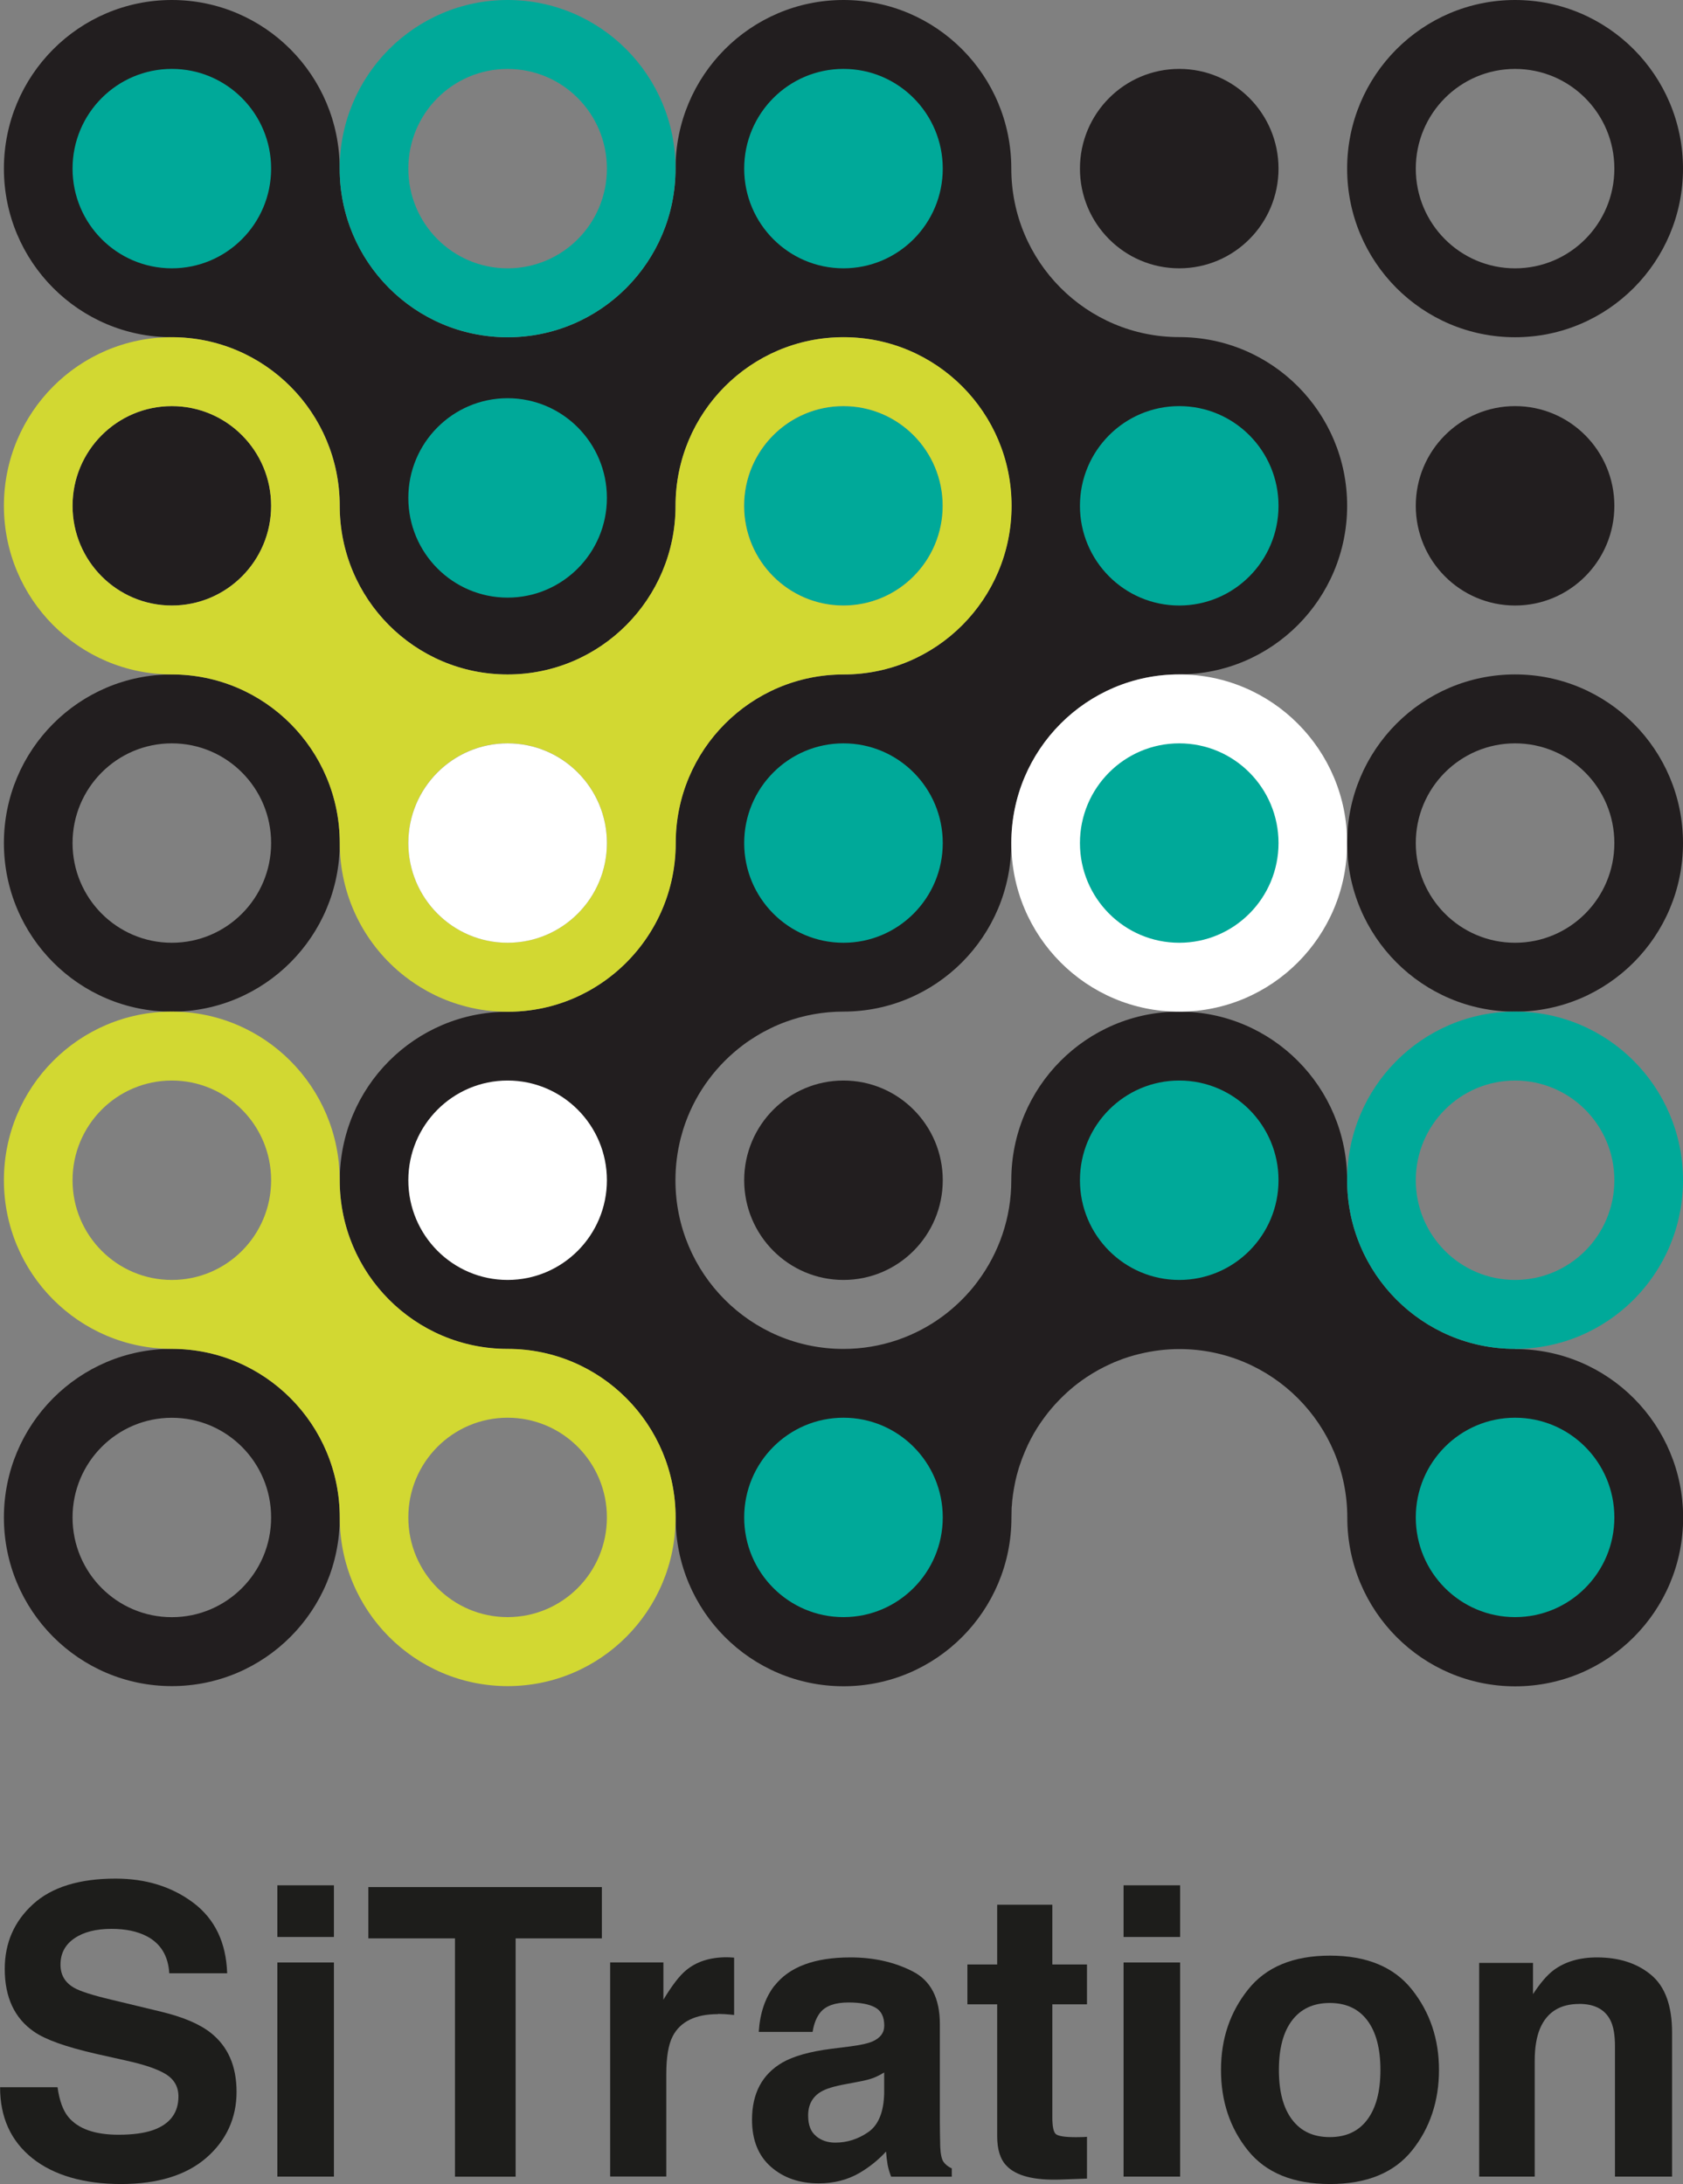 <?xml version="1.0" encoding="UTF-8"?> <svg xmlns="http://www.w3.org/2000/svg" width="84" height="109" viewBox="0 0 84 109" fill="none"><rect x="0" y="0" width="84" height="109" fill="#808080" stroke="none"/><g clip-path="url(#clip0_329_141)"><path d="M75.618 67.318C75.349 67.318 75.079 67.329 74.813 67.356C75.079 67.329 75.345 67.318 75.618 67.318C70.992 67.318 67.237 63.552 67.237 58.903C67.237 54.257 63.486 50.487 58.856 50.487C54.226 50.487 50.475 54.253 50.475 58.903C50.475 60.791 49.854 62.532 48.808 63.938C48.727 64.046 48.646 64.153 48.561 64.257C48.132 64.777 47.644 65.244 47.108 65.649C45.712 66.699 43.975 67.322 42.094 67.322C37.467 67.322 33.712 63.556 33.712 58.906C33.712 58.179 33.805 57.474 33.975 56.803C34.045 56.535 34.126 56.268 34.219 56.012C34.5 55.24 34.891 54.52 35.376 53.871C35.616 53.548 35.882 53.24 36.166 52.955C36.451 52.669 36.754 52.405 37.079 52.16C37.293 51.997 37.519 51.849 37.748 51.708C37.977 51.567 38.217 51.437 38.461 51.318C38.705 51.199 38.956 51.092 39.211 50.999C40.109 50.669 41.081 50.487 42.094 50.487C46.72 50.487 50.475 46.721 50.475 42.071C50.475 37.422 54.226 33.656 58.856 33.656C63.483 33.656 67.237 29.889 67.237 25.24C67.237 20.59 63.486 16.824 58.856 16.824C54.226 16.824 50.475 13.058 50.475 8.408C50.475 3.759 46.724 0 42.097 0C37.471 0 33.716 3.766 33.716 8.416C33.716 13.065 29.965 16.831 25.335 16.831C20.708 16.831 16.954 13.065 16.954 8.416C16.954 3.766 13.203 0 8.576 0C3.95 0 0.195 3.766 0.195 8.416C0.195 13.065 3.946 16.831 8.576 16.831C13.207 16.831 16.958 20.598 16.958 25.247C16.958 29.897 20.708 33.663 25.339 33.663C29.969 33.663 33.72 29.897 33.72 25.247C33.72 20.598 37.471 16.831 42.101 16.831C46.731 16.831 50.482 20.598 50.482 25.247C50.482 29.897 46.731 33.663 42.101 33.663C37.474 33.663 33.72 37.429 33.72 42.079C33.72 46.728 29.969 50.494 25.339 50.494C20.708 50.494 16.958 54.261 16.958 58.91C16.958 63.559 20.708 67.326 25.339 67.326C29.965 67.326 33.72 71.092 33.72 75.742C33.72 80.391 37.471 84.157 42.101 84.157C46.731 84.157 50.482 80.391 50.482 75.742C50.482 75.671 50.482 75.6 50.486 75.526C50.486 75.452 50.486 75.378 50.49 75.307C50.49 75.248 50.497 75.189 50.504 75.129C50.512 75.044 50.516 74.962 50.523 74.881C50.545 74.673 50.575 74.465 50.612 74.261C50.648 74.049 50.693 73.842 50.745 73.638C50.778 73.515 50.811 73.393 50.848 73.274C50.848 73.263 50.855 73.252 50.859 73.241C50.881 73.166 50.907 73.096 50.933 73.025C50.952 72.966 50.97 72.907 50.992 72.851C51.007 72.81 51.026 72.769 51.04 72.728C51.074 72.643 51.107 72.554 51.144 72.469C51.166 72.417 51.192 72.365 51.214 72.309C51.247 72.239 51.277 72.165 51.31 72.094C51.317 72.075 51.328 72.061 51.336 72.042C51.506 71.693 51.698 71.356 51.916 71.037C51.934 71.01 51.953 70.984 51.971 70.959C52.178 70.658 52.404 70.372 52.648 70.101C52.685 70.061 52.722 70.02 52.759 69.983C53.187 69.526 53.66 69.114 54.181 68.766C54.192 68.758 54.207 68.751 54.218 68.74C54.606 68.48 55.017 68.254 55.445 68.061C55.549 68.012 55.656 67.968 55.763 67.927C55.962 67.845 56.166 67.771 56.373 67.708C56.543 67.656 56.72 67.608 56.894 67.567C57.526 67.415 58.183 67.329 58.863 67.329C63.49 67.329 67.245 71.096 67.245 75.745C67.245 75.686 67.245 75.626 67.248 75.567C67.248 75.626 67.245 75.686 67.245 75.745C67.245 80.391 70.995 84.161 75.626 84.161C80.256 84.161 84.007 80.395 84.007 75.745C84.007 71.096 80.256 67.329 75.626 67.329L75.618 67.318Z" fill="#221E1F"></path><path d="M58.857 50.491C63.486 50.491 67.238 46.723 67.238 42.075C67.238 37.427 63.486 33.659 58.857 33.659C54.228 33.659 50.476 37.427 50.476 42.075C50.476 46.723 54.228 50.491 58.857 50.491Z" fill="white"></path><path d="M8.577 13.391C11.313 13.391 13.532 11.164 13.532 8.415C13.532 5.667 11.313 3.439 8.577 3.439C5.84 3.439 3.621 5.667 3.621 8.415C3.621 11.164 5.84 13.391 8.577 13.391Z" fill="#00A999"></path><path d="M25.335 29.826C28.072 29.826 30.291 27.598 30.291 24.85C30.291 22.102 28.072 19.874 25.335 19.874C22.599 19.874 20.38 22.102 20.38 24.85C20.38 27.598 22.599 29.826 25.335 29.826Z" fill="#00A999"></path><path d="M42.098 30.22C44.835 30.22 47.054 27.992 47.054 25.244C47.054 22.495 44.835 20.268 42.098 20.268C39.361 20.268 37.143 22.495 37.143 25.244C37.143 27.992 39.361 30.22 42.098 30.22Z" fill="#00A999"></path><path d="M42.098 47.051C44.835 47.051 47.054 44.823 47.054 42.075C47.054 39.326 44.835 37.099 42.098 37.099C39.361 37.099 37.143 39.326 37.143 42.075C37.143 44.823 39.361 47.051 42.098 47.051Z" fill="#00A999"></path><path d="M58.857 47.051C61.594 47.051 63.812 44.823 63.812 42.075C63.812 39.326 61.594 37.099 58.857 37.099C56.12 37.099 53.901 39.326 53.901 42.075C53.901 44.823 56.12 47.051 58.857 47.051Z" fill="#00A999"></path><path d="M58.857 63.879C61.594 63.879 63.812 61.651 63.812 58.903C63.812 56.155 61.594 53.927 58.857 53.927C56.12 53.927 53.901 56.155 53.901 58.903C53.901 61.651 56.12 63.879 58.857 63.879Z" fill="#00A999"></path><path d="M42.098 80.707C44.835 80.707 47.054 78.479 47.054 75.731C47.054 72.983 44.835 70.755 42.098 70.755C39.361 70.755 37.143 72.983 37.143 75.731C37.143 78.479 39.361 80.707 42.098 80.707Z" fill="#00A999"></path><path d="M75.619 80.707C78.356 80.707 80.574 78.479 80.574 75.731C80.574 72.983 78.356 70.755 75.619 70.755C72.882 70.755 70.663 72.983 70.663 75.731C70.663 78.479 72.882 80.707 75.619 80.707Z" fill="#00A999"></path><path d="M58.857 30.22C61.594 30.22 63.812 27.992 63.812 25.244C63.812 22.495 61.594 20.268 58.857 20.268C56.12 20.268 53.901 22.495 53.901 25.244C53.901 27.992 56.12 30.22 58.857 30.22Z" fill="#00A999"></path><path d="M42.098 13.391C44.835 13.391 47.054 11.164 47.054 8.415C47.054 5.667 44.835 3.439 42.098 3.439C39.361 3.439 37.143 5.667 37.143 8.415C37.143 11.164 39.361 13.391 42.098 13.391Z" fill="#00A999"></path><path d="M58.857 13.391C61.594 13.391 63.812 11.164 63.812 8.415C63.812 5.667 61.594 3.439 58.857 3.439C56.12 3.439 53.901 5.667 53.901 8.415C53.901 11.164 56.12 13.391 58.857 13.391Z" fill="#221E1F"></path><path d="M8.577 30.22C11.313 30.22 13.532 27.992 13.532 25.244C13.532 22.495 11.313 20.268 8.577 20.268C5.84 20.268 3.621 22.495 3.621 25.244C3.621 27.992 5.84 30.22 8.577 30.22Z" fill="#221E1F"></path><path d="M75.619 30.22C78.356 30.22 80.574 27.992 80.574 25.244C80.574 22.495 78.356 20.268 75.619 20.268C72.882 20.268 70.663 22.495 70.663 25.244C70.663 27.992 72.882 30.22 75.619 30.22Z" fill="#221E1F"></path><path d="M25.335 0C20.709 0 16.954 3.766 16.954 8.416C16.954 13.065 20.705 16.831 25.335 16.831C29.966 16.831 33.716 13.065 33.716 8.416C33.716 3.766 29.966 0 25.335 0ZM25.335 13.392C22.597 13.392 20.38 11.165 20.38 8.416C20.38 5.666 22.597 3.44 25.335 3.44C28.073 3.44 30.291 5.666 30.291 8.416C30.291 11.165 28.073 13.392 25.335 13.392Z" fill="#00A999"></path><path d="M8.576 33.659C3.95 33.659 0.195 37.425 0.195 42.075C0.195 46.724 3.946 50.491 8.576 50.491C13.207 50.491 16.958 46.724 16.958 42.075C16.958 37.425 13.207 33.659 8.576 33.659ZM8.576 47.051C5.838 47.051 3.621 44.825 3.621 42.075C3.621 39.325 5.838 37.099 8.576 37.099C11.315 37.099 13.532 39.325 13.532 42.075C13.532 44.825 11.315 47.051 8.576 47.051Z" fill="#221E1F"></path><path d="M8.576 67.318C3.95 67.318 0.195 71.085 0.195 75.734C0.195 80.383 3.946 84.15 8.576 84.15C13.207 84.15 16.958 80.383 16.958 75.734C16.958 71.085 13.207 67.318 8.576 67.318ZM8.576 80.71C5.838 80.71 3.621 78.484 3.621 75.734C3.621 72.984 5.838 70.758 8.576 70.758C11.315 70.758 13.532 72.984 13.532 75.734C13.532 78.484 11.315 80.71 8.576 80.71Z" fill="#221E1F"></path><path d="M25.335 67.319C20.708 67.319 16.954 63.553 16.954 58.903C16.954 54.257 13.203 50.487 8.573 50.487C3.942 50.487 0.195 54.257 0.195 58.903C0.195 63.549 3.946 67.319 8.576 67.319C13.203 67.319 16.958 71.085 16.958 75.734C16.958 80.384 20.708 84.15 25.339 84.15C29.969 84.15 33.72 80.384 33.72 75.734C33.72 71.085 29.969 67.319 25.339 67.319H25.335ZM8.576 63.879C5.838 63.879 3.621 61.653 3.621 58.903C3.621 56.154 5.838 53.927 8.576 53.927C11.315 53.927 13.532 56.154 13.532 58.903C13.532 61.653 11.315 63.879 8.576 63.879ZM25.335 80.707C22.597 80.707 20.38 78.48 20.38 75.731C20.38 72.981 22.597 70.755 25.335 70.755C28.073 70.755 30.291 72.981 30.291 75.731C30.291 78.48 28.073 80.707 25.335 80.707Z" fill="#D2D832"></path><path d="M42.097 16.828C37.471 16.828 33.716 20.594 33.716 25.244C33.716 29.89 29.965 33.66 25.335 33.66C20.705 33.66 16.954 29.893 16.954 25.244C16.954 20.598 13.203 16.828 8.573 16.828C3.942 16.828 0.195 20.598 0.195 25.244C0.195 29.89 3.946 33.66 8.576 33.66C13.203 33.66 16.958 37.426 16.958 42.075C16.958 44.691 18.144 47.025 20.006 48.569C20.317 48.825 20.646 49.062 20.993 49.274C21.108 49.344 21.226 49.411 21.344 49.478C21.821 49.738 22.323 49.953 22.848 50.116C22.981 50.157 23.11 50.194 23.247 50.231C23.916 50.406 24.618 50.495 25.343 50.495C26.067 50.495 26.769 50.402 27.438 50.231C27.571 50.198 27.704 50.157 27.837 50.116C28.362 49.953 28.864 49.738 29.341 49.478C29.459 49.415 29.577 49.344 29.692 49.274C30.039 49.062 30.368 48.829 30.679 48.569C32.541 47.025 33.727 44.691 33.727 42.075C33.727 37.426 37.478 33.66 42.108 33.66C46.735 33.66 50.49 29.893 50.49 25.244C50.49 20.594 46.739 16.828 42.108 16.828H42.097ZM8.576 30.22C5.838 30.22 3.621 27.993 3.621 25.244C3.621 22.494 5.838 20.268 8.576 20.268C11.315 20.268 13.532 22.494 13.532 25.244C13.532 27.993 11.315 30.22 8.576 30.22ZM25.335 47.048C22.597 47.048 20.38 44.821 20.38 42.072C20.38 39.322 22.597 37.096 25.335 37.096C28.073 37.096 30.291 39.322 30.291 42.072C30.291 44.821 28.073 47.048 25.335 47.048ZM42.094 30.22C39.355 30.22 37.138 27.993 37.138 25.244C37.138 22.494 39.355 20.268 42.094 20.268C44.832 20.268 47.049 22.494 47.049 25.244C47.049 27.993 44.832 30.22 42.094 30.22Z" fill="#D2D832"></path><path d="M25.335 63.879C28.072 63.879 30.291 61.651 30.291 58.903C30.291 56.155 28.072 53.927 25.335 53.927C22.599 53.927 20.38 56.155 20.38 58.903C20.38 61.651 22.599 63.879 25.335 63.879Z" fill="white"></path><path d="M25.335 47.051C28.072 47.051 30.291 44.823 30.291 42.075C30.291 39.326 28.072 37.099 25.335 37.099C22.599 37.099 20.38 39.326 20.38 42.075C20.38 44.823 22.599 47.051 25.335 47.051Z" fill="white"></path><path d="M75.618 33.659C70.992 33.659 67.237 37.425 67.237 42.075C67.237 46.724 70.988 50.491 75.618 50.491C80.249 50.491 84 46.724 84 42.075C84 37.425 80.249 33.659 75.618 33.659ZM75.618 47.051C72.88 47.051 70.663 44.825 70.663 42.075C70.663 39.325 72.88 37.099 75.618 37.099C78.357 37.099 80.574 39.325 80.574 42.075C80.574 44.825 78.357 47.051 75.618 47.051Z" fill="#221E1F"></path><path d="M75.618 0C70.992 0 67.237 3.766 67.237 8.416C67.237 13.065 70.988 16.831 75.618 16.831C80.249 16.831 84 13.065 84 8.416C84 3.766 80.245 0 75.618 0ZM75.618 13.392C72.88 13.392 70.663 11.165 70.663 8.416C70.663 5.666 72.88 3.44 75.618 3.44C78.357 3.44 80.574 5.666 80.574 8.416C80.574 11.165 78.357 13.392 75.618 13.392Z" fill="#221E1F"></path><path d="M42.098 63.879C44.835 63.879 47.054 61.651 47.054 58.903C47.054 56.155 44.835 53.927 42.098 53.927C39.361 53.927 37.143 56.155 37.143 58.903C37.143 61.651 39.361 63.879 42.098 63.879Z" fill="#221E1F"></path><path d="M75.618 50.487C70.992 50.487 67.237 54.254 67.237 58.903C67.237 63.553 70.988 67.319 75.618 67.319C80.249 67.319 84 63.553 84 58.903C84 54.254 80.249 50.487 75.618 50.487ZM75.618 63.879C72.88 63.879 70.663 61.653 70.663 58.903C70.663 56.154 72.88 53.927 75.618 53.927C78.357 53.927 80.574 56.154 80.574 58.903C80.574 61.653 78.357 63.879 75.618 63.879Z" fill="#00A999"></path><path d="M5.917 106.54C6.626 106.54 7.203 106.462 7.646 106.306C8.485 106.006 8.906 105.445 8.906 104.629C8.906 104.15 8.699 103.783 8.282 103.52C7.864 103.263 7.21 103.041 6.319 102.844L4.797 102.503C3.3 102.161 2.265 101.794 1.693 101.393C0.725 100.725 0.237 99.683 0.237 98.265C0.237 96.97 0.706 95.898 1.641 95.041C2.576 94.184 3.954 93.757 5.772 93.757C7.288 93.757 8.581 94.161 9.653 94.966C10.724 95.775 11.286 96.944 11.338 98.481H8.448C8.396 97.612 8.019 96.993 7.317 96.629C6.848 96.388 6.268 96.265 5.569 96.265C4.793 96.265 4.176 96.421 3.714 96.737C3.252 97.052 3.019 97.49 3.019 98.05C3.019 98.566 3.248 98.952 3.703 99.208C3.995 99.378 4.619 99.579 5.577 99.805L8.056 100.403C9.143 100.666 9.963 101.015 10.517 101.453C11.378 102.132 11.807 103.115 11.807 104.403C11.807 105.69 11.304 106.818 10.299 107.69C9.294 108.562 7.871 109 6.038 109C4.206 109 2.69 108.57 1.615 107.713C0.54 106.852 0.004 105.672 0.004 104.169H2.872C2.964 104.829 3.141 105.323 3.407 105.649C3.895 106.243 4.73 106.54 5.917 106.54Z" fill="#1D1D1B"></path><path d="M16.666 94.091V96.67H13.843V94.091H16.666ZM16.666 97.942V108.629H13.843V97.942H16.666Z" fill="#1D1D1B"></path><path d="M30.04 94.18V96.74H25.735V108.633H22.708V96.74H18.385V94.18H30.04Z" fill="#1D1D1B"></path><path d="M35.831 100.521C34.711 100.521 33.961 100.889 33.577 101.62C33.362 102.031 33.255 102.666 33.255 103.519V108.625H30.454V97.939H33.111V99.801C33.54 99.089 33.913 98.603 34.234 98.339C34.755 97.901 35.432 97.683 36.267 97.683C36.319 97.683 36.363 97.683 36.4 97.686C36.437 97.686 36.514 97.694 36.64 97.701V100.562C36.463 100.544 36.308 100.529 36.171 100.521C36.034 100.514 35.923 100.51 35.838 100.51L35.831 100.521Z" fill="#1D1D1B"></path><path d="M38.661 99.1C39.397 98.158 40.66 97.69 42.449 97.69C43.613 97.69 44.648 97.924 45.553 98.388C46.459 98.852 46.909 99.728 46.909 101.015V105.917C46.909 106.258 46.917 106.67 46.928 107.153C46.946 107.52 47.002 107.769 47.094 107.898C47.187 108.028 47.323 108.136 47.504 108.221V108.633H44.478C44.393 108.418 44.334 108.214 44.3 108.025C44.267 107.835 44.241 107.62 44.223 107.379C43.839 107.798 43.395 108.154 42.896 108.448C42.297 108.793 41.621 108.967 40.864 108.967C39.899 108.967 39.105 108.692 38.477 108.14C37.848 107.587 37.534 106.804 37.534 105.791C37.534 104.477 38.037 103.527 39.049 102.937C39.604 102.618 40.417 102.388 41.488 102.251L42.434 102.132C42.948 102.065 43.318 101.984 43.539 101.887C43.935 101.716 44.134 101.453 44.134 101.093C44.134 100.655 43.983 100.351 43.68 100.188C43.377 100.021 42.933 99.939 42.346 99.939C41.688 99.939 41.222 100.102 40.949 100.429C40.753 100.67 40.623 100.997 40.557 101.408H37.87C37.93 100.473 38.188 99.705 38.65 99.104L38.661 99.1ZM40.731 106.611C40.989 106.826 41.311 106.934 41.688 106.934C42.286 106.934 42.837 106.756 43.343 106.403C43.846 106.051 44.108 105.405 44.13 104.47V103.431C43.953 103.542 43.776 103.631 43.598 103.702C43.421 103.768 43.173 103.835 42.863 103.891L42.238 104.01C41.651 104.114 41.233 104.24 40.978 104.392C40.55 104.648 40.335 105.041 40.335 105.579C40.335 106.058 40.468 106.399 40.734 106.607L40.731 106.611Z" fill="#1D1D1B"></path><path d="M54.252 106.64V108.729L52.933 108.777C51.617 108.822 50.719 108.595 50.239 108.091C49.925 107.771 49.77 107.278 49.77 106.61V100.031H48.284V98.042H49.77V95.062H52.523V98.042H54.252V100.031H52.523V105.679C52.523 106.116 52.578 106.391 52.689 106.499C52.8 106.606 53.14 106.662 53.705 106.662C53.79 106.662 53.879 106.662 53.975 106.658C54.068 106.658 54.163 106.651 54.252 106.643V106.64Z" fill="#1D1D1B"></path><path d="M58.901 94.091V96.67H56.078V94.091H58.901ZM58.901 97.942V108.629H56.078V97.942H58.901Z" fill="#1D1D1B"></path><path d="M70.472 99.296C71.37 100.428 71.821 101.764 71.821 103.308C71.821 104.851 71.37 106.217 70.472 107.33C69.574 108.443 68.21 109 66.381 109C64.552 109 63.188 108.443 62.29 107.33C61.392 106.217 60.941 104.873 60.941 103.308C60.941 101.742 61.392 100.428 62.29 99.296C63.188 98.165 64.552 97.601 66.381 97.601C68.21 97.601 69.574 98.165 70.472 99.296ZM66.37 99.964C65.557 99.964 64.929 100.254 64.489 100.833C64.049 101.411 63.831 102.235 63.831 103.308C63.831 104.38 64.049 105.207 64.489 105.786C64.929 106.369 65.553 106.658 66.37 106.658C67.187 106.658 67.807 106.369 68.243 105.786C68.68 105.204 68.898 104.376 68.898 103.308C68.898 102.239 68.68 101.411 68.243 100.833C67.807 100.254 67.183 99.964 66.37 99.964Z" fill="#1D1D1B"></path><path d="M78.816 100.013C77.874 100.013 77.223 100.414 76.872 101.219C76.691 101.642 76.599 102.188 76.599 102.845V108.629H73.827V97.965H76.514V99.523C76.872 98.974 77.208 98.581 77.53 98.336C78.103 97.906 78.827 97.69 79.707 97.69C80.808 97.69 81.706 97.98 82.404 98.559C83.103 99.138 83.454 100.095 83.454 101.434V108.629H80.605V102.128C80.605 101.568 80.531 101.134 80.379 100.833C80.106 100.284 79.585 100.01 78.816 100.01V100.013Z" fill="#1D1D1B"></path></g><defs><clipPath id="clip0_329_141"><rect width="84" height="109" fill="white"></rect></clipPath></defs></svg> 